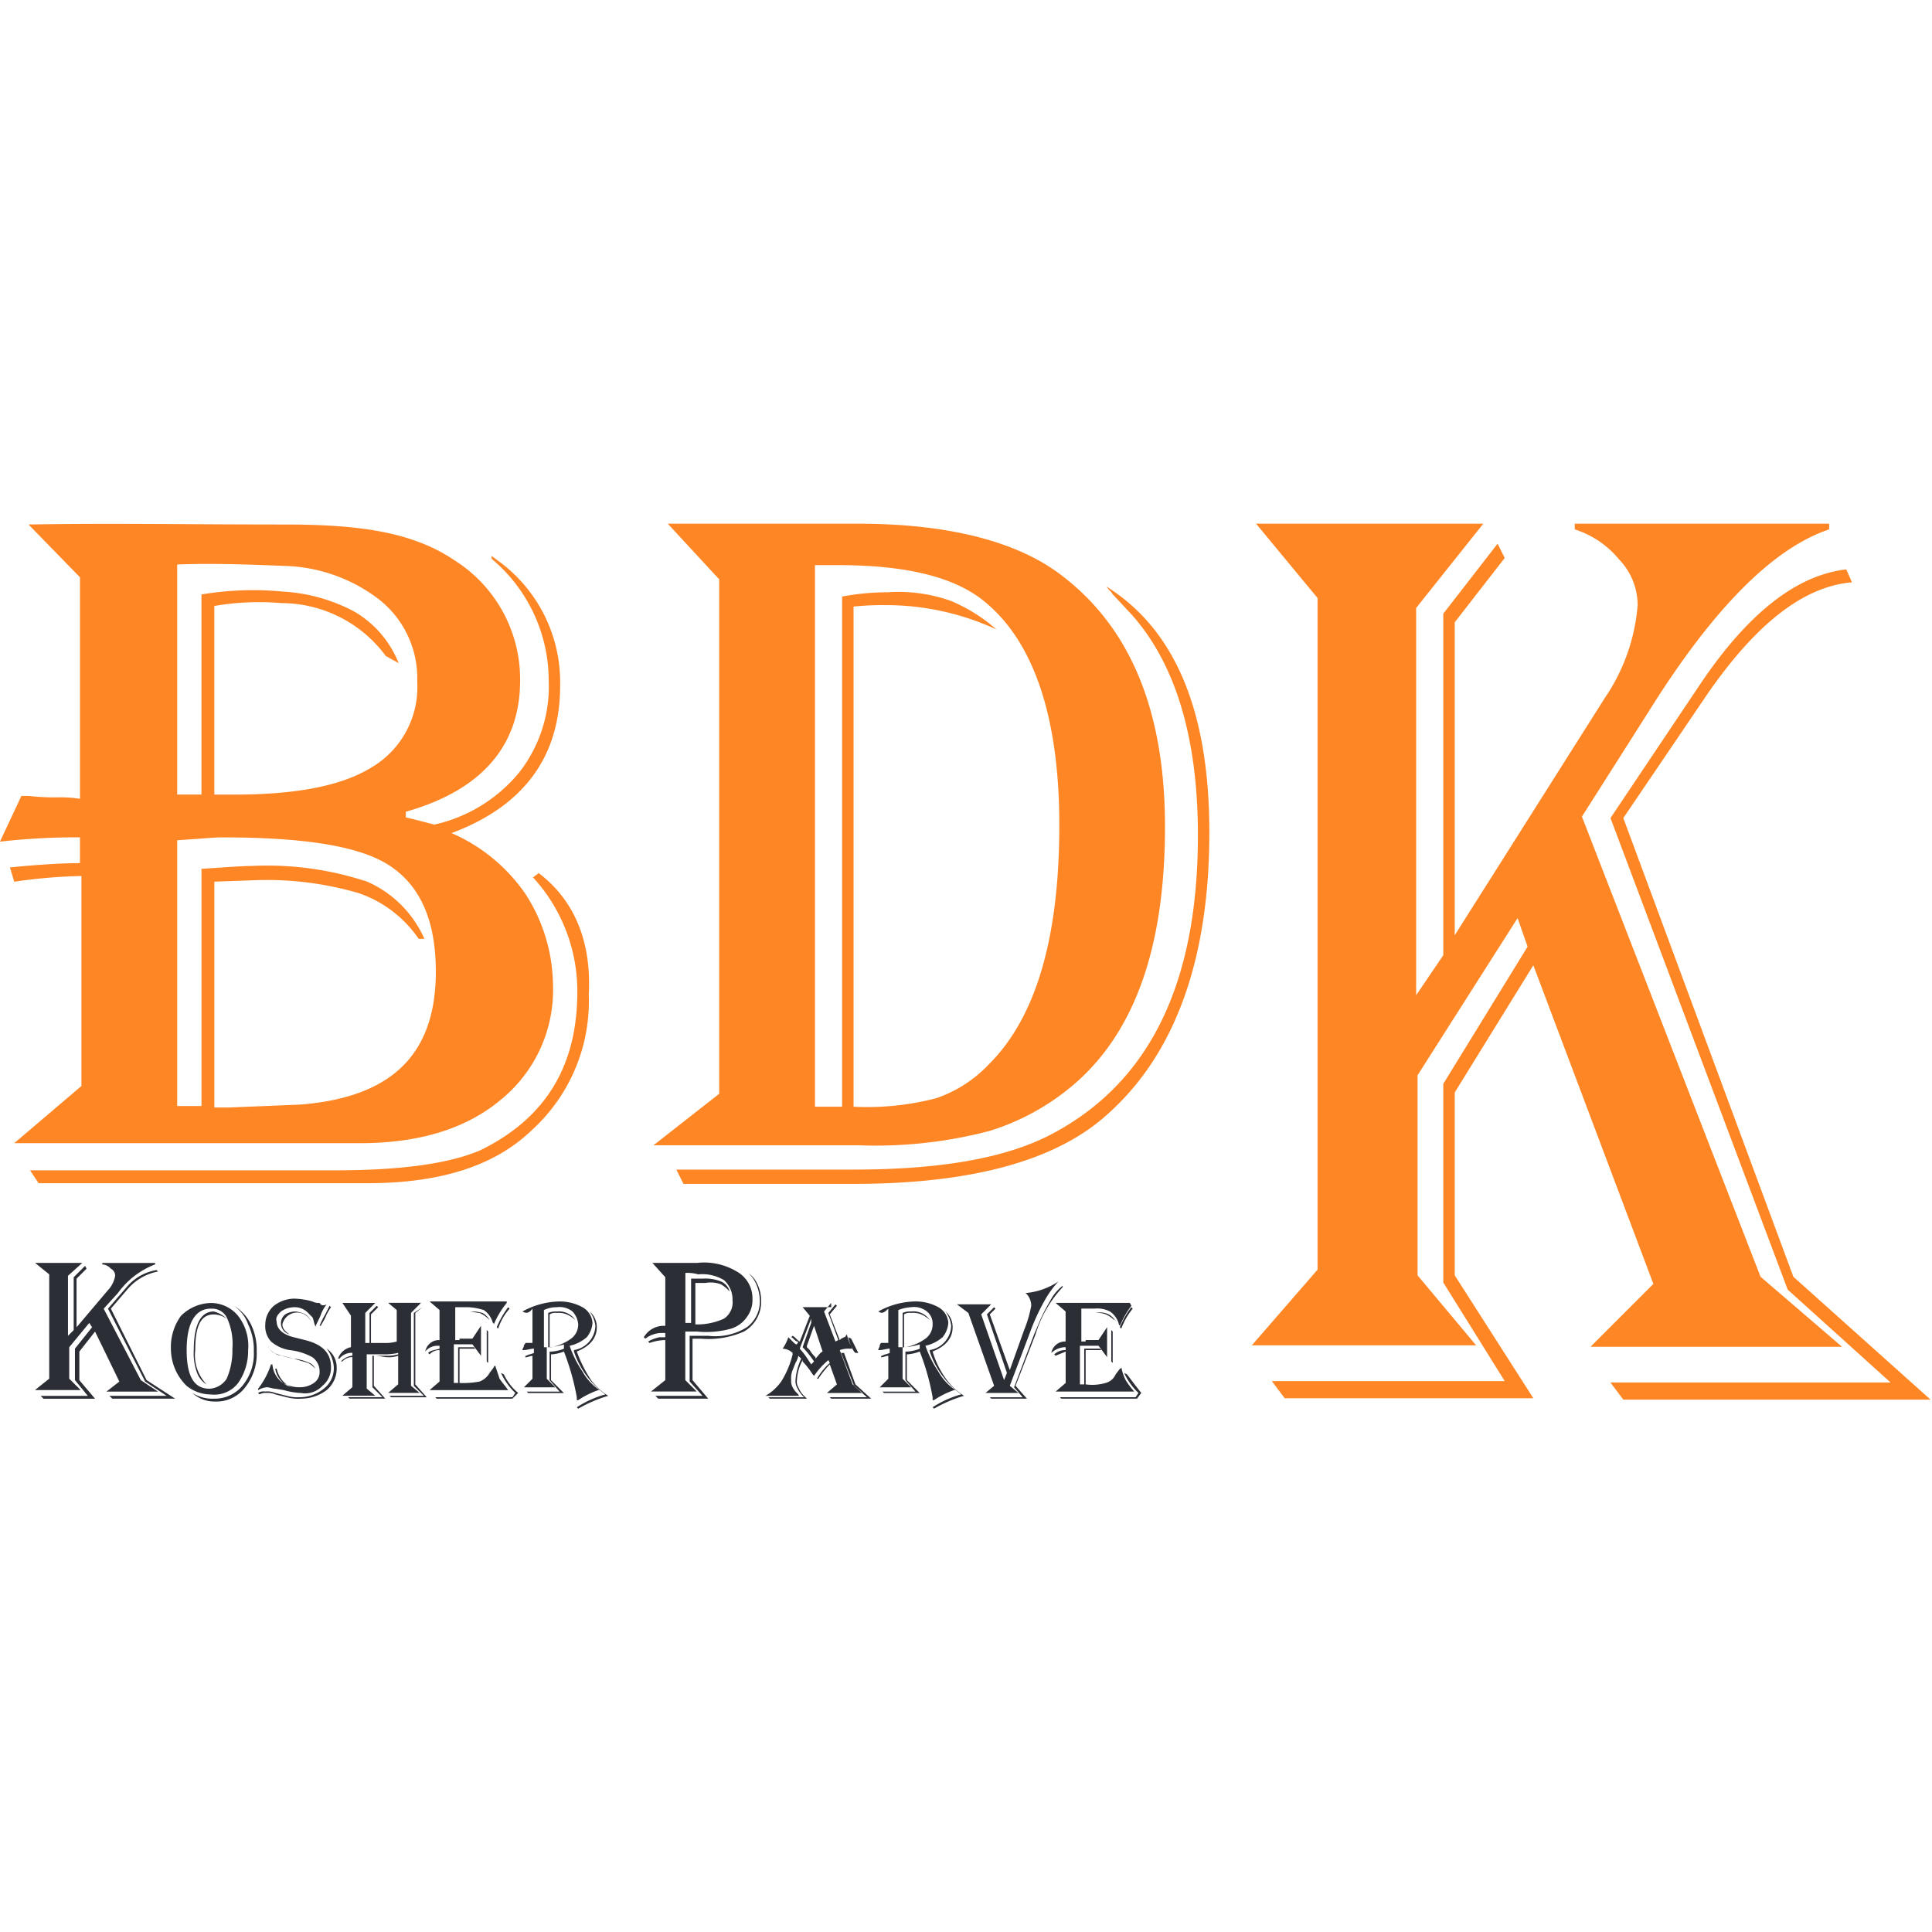 <svg xmlns="http://www.w3.org/2000/svg" xmlns:xlink="http://www.w3.org/1999/xlink" width="120" height="120" viewBox="0 0 120 120"><defs><clipPath id="a"><rect width="120" height="120" transform="translate(-21244 4979)" fill="#fff"/></clipPath><clipPath id="b"><rect width="120" height="55.03" transform="translate(4919.823 5154.675)"/></clipPath></defs><g transform="translate(21244 -4979)" clip-path="url(#a)"><g transform="translate(-26163.822 -143.19)"><g clip-path="url(#b)"><g transform="translate(40.588 0.043)"><path d="M4921.687,5195.68h10.562c7.278,0,12.6-1.42,15.8-4.349,4.171-3.728,6.3-9.585,6.3-17.485,0-7.544-2.13-12.6-6.391-15.266.177.266.354.355.354.444l1.243,1.331c2.663,3.018,4.083,7.544,4.083,13.668,0,9.231-3.018,15.355-9.053,18.55-2.841,1.509-6.923,2.219-12.337,2.219h-11.006Zm8.166-38.521v33.728h1.686V5159.2a15.409,15.409,0,0,1,2.84-.266,9.692,9.692,0,0,1,3.905.533,10.256,10.256,0,0,1,2.84,1.775,16.338,16.338,0,0,0-6.834-1.509,17.862,17.862,0,0,0-2.041.089v31.065a16.944,16.944,0,0,0,5.147-.532,8.1,8.1,0,0,0,3.285-2.13c2.929-2.929,4.349-7.9,4.349-14.823,0-6.746-1.6-11.449-4.7-13.935-1.864-1.509-4.882-2.219-9.054-2.219h-1.42Zm-9.142-2.485h11.8c5.769,0,10.118,1.153,12.87,3.373,4.172,3.284,6.213,8.432,6.213,15.443,0,7.278-1.775,12.515-5.415,15.8a14.737,14.737,0,0,1-5.5,3.106,27.867,27.867,0,0,1-8.077.888h-12.781l4.083-3.2v-31.953Z" fill="#ff8625"/></g><g transform="translate(77.752 0.043)"><path d="M4957.1,5158.314l-.355-.8c-3.106.355-6.124,2.751-9.053,7.1l-5.592,8.343,11.006,29.29,6.391,5.77h-17.4l.8,1.065h19.083l-8.521-7.633-10.562-28.491,5.236-7.722c3.018-4.349,5.947-6.657,8.965-6.923m-37.012-3.639H4934.2l-4.171,5.236v24.053l1.686-2.485v-21.213l3.373-4.349.444.888-3.106,3.994v19.438l9.319-14.733a11.882,11.882,0,0,0,2.042-5.77,4.106,4.106,0,0,0-1.154-2.84,5.865,5.865,0,0,0-2.751-1.864v-.355h15.8v.355c-3.461,1.153-7.189,4.881-11.184,11.272l-4.172,6.568,11.095,28.58,5.059,4.349h-15.621l3.905-3.905-7.456-19.792-4.882,7.9v11.36l4.882,7.633h-15.444l-.8-1.065h14.467l-3.816-6.125v-12.337l5.237-8.521-.622-1.775-6.213,9.763v12.426l3.639,4.349h-13.934l4.083-4.7V5159.29Z" fill="#ff8625"/></g><g transform="translate(0.001)"><path d="M4953.284,5176.42l-.355.266a10.469,10.469,0,0,1,2.751,7.1c0,4.7-2.041,7.9-6.035,9.853-1.864.8-4.793,1.242-8.965,1.242h-18.994l.533.8h20.414c4.527,0,7.9-1.065,10.207-3.284a10.825,10.825,0,0,0,3.55-8.432c.177-3.284-.888-5.857-3.107-7.544m-22.456-2.042v16.509h1.509v-14.733c1.42-.089,2.485-.178,3.106-.178a19.758,19.758,0,0,1,7.189.976,6.931,6.931,0,0,1,3.55,3.55h-.355a7.427,7.427,0,0,0-3.728-2.84,20.3,20.3,0,0,0-6.479-.8l-2.485.089v14.024h.976l4.349-.178c5.68-.444,8.432-3.106,8.432-8.254,0-3.2-.977-5.326-2.84-6.568s-5.326-1.775-10.474-1.775c-.444,0-1.332.089-2.752.178m0-17.13v14.29h1.509v-12.426a19.361,19.361,0,0,1,5.059-.178,10.691,10.691,0,0,1,4.438,1.243,6.458,6.458,0,0,1,2.751,3.2l-.8-.444a8.073,8.073,0,0,0-6.479-3.284,16.428,16.428,0,0,0-4.171.178v11.716h1.242c3.816,0,6.657-.533,8.521-1.687a5.784,5.784,0,0,0,2.84-5.325,6.224,6.224,0,0,0-2.308-5.06,10.067,10.067,0,0,0-5.858-2.13c-2.308-.089-4.527-.178-6.746-.089m-9.23-2.485c5.059-.089,9.852,0,15.8,0,4.349,0,7.9.354,10.651,2.219a8.745,8.745,0,0,1,4.083,7.456c0,4.083-2.4,6.834-7.1,8.166v.354c.444.089,1.065.266,1.775.444a9.51,9.51,0,0,0,5.236-3.2,8.661,8.661,0,0,0,1.864-5.769,9.878,9.878,0,0,0-3.55-7.544v-.178l.355.266a9.316,9.316,0,0,1,3.905,7.811c0,4.349-2.219,7.456-6.746,9.142a10.735,10.735,0,0,1,4.615,3.816,10.572,10.572,0,0,1,1.687,5.592,8.784,8.784,0,0,1-3.284,7.189c-2.13,1.775-5.06,2.663-8.7,2.663h-21.479l4.172-3.55V5176.6a33.12,33.12,0,0,0-4.172.355l-.266-.888c1.775-.178,3.284-.266,4.349-.266v-1.6h-.71a41.911,41.911,0,0,0-4.26.266l1.332-2.84h.444a14.5,14.5,0,0,0,1.775.089,7.629,7.629,0,0,1,1.42.089v-13.757Z" fill="#ff8625"/></g><g transform="translate(2.188 45.957)"><path d="M4988.521,5162.751l-.266.355h-4.7l-.088-.089h4.7l.178-.266a4,4,0,0,1-.888-1.242l.178.089c.266.354.532.709.887,1.153Zm-1.775-3.817v1.953l-.089-.089v-1.953Zm1.242-1.42h0a4.444,4.444,0,0,0-.71,1.243l-.088-.089a5.651,5.651,0,0,1,.709-1.243Zm-.177-.355H4983.2l.621.533v1.864a.864.864,0,0,0-.887.71,1.321,1.321,0,0,1,.8-.355h.089v.178a1.007,1.007,0,0,0-.709.266l.089.089c.177-.089.443-.178.621-.266v1.953l-.621.533h4.881a4.943,4.943,0,0,1-.533-.71,2.814,2.814,0,0,1-.266-.8.087.087,0,0,1-.089.089l-.266.354a.938.938,0,0,1-.621.533,2.951,2.951,0,0,1-1.243.089v-2.13h.977l-.089-.089h-.977v2.219h-.266v-2.4h1.154l.533.71v-1.864l-.533.8h-.8v-1.686h.622a1.51,1.51,0,0,1,.622.089,1.868,1.868,0,0,1,.532.354.087.087,0,0,1,.089.089,1.07,1.07,0,0,0-.444-.443,1.25,1.25,0,0,0-.8-.089h-.622v1.775h-.266v-2.041h.8a1.753,1.753,0,0,1,.976.178,1.38,1.38,0,0,1,.533.709.275.275,0,0,0,.089.178,5.668,5.668,0,0,1,.71-1.242Zm-4.171-1.065a2.772,2.772,0,0,0-.8.977,10.609,10.609,0,0,0-.71,1.42l-.266.622-1.243,3.284.533.622h-2.041l.089.089h2.219l-.71-.8,1.243-3.2a7.45,7.45,0,0,1,1.686-2.929Zm-.266-.267h0a6.294,6.294,0,0,0-.888,1.243,13.074,13.074,0,0,0-.888,1.953l-1.243,3.284.533.444h-2.041l.533-.444-1.6-4.526-.71-.533h2.13l-.622.622,1.42,4.083.178-.444-1.242-3.639.443-.444.089.089-.355.355,1.243,3.461.888-2.485a7.487,7.487,0,0,0,.444-1.509,1.085,1.085,0,0,0-.355-.8h.089a4.272,4.272,0,0,0,1.952-.71m-7.811,4.349c.888-.355,1.242-.888,1.242-1.509a1.273,1.273,0,0,0-.443-.977,1.872,1.872,0,0,1,.355.888,1.578,1.578,0,0,1-1.332,1.509v.089a5.381,5.381,0,0,0,1.953,2.663,6.418,6.418,0,0,0-1.775.8l.089.089h0a8.415,8.415,0,0,1,1.864-.8,3.778,3.778,0,0,1-1.065-.976,5.552,5.552,0,0,1-.888-1.775m-2.13-2.574v2.308h.266v-2.13a1.125,1.125,0,0,1,.533-.089,1.217,1.217,0,0,1,1.154.533,1.855,1.855,0,0,0-.533-.355,1.316,1.316,0,0,0-.622-.089.664.664,0,0,0-.444.089v2.041h.089a3.109,3.109,0,0,0,1.243-.533,1.093,1.093,0,0,0,.444-.887.964.964,0,0,0-.355-.8,1.27,1.27,0,0,0-.977-.266,2.591,2.591,0,0,0-.8.177m-1.242.089a4.907,4.907,0,0,1,2.219-.622,2.92,2.92,0,0,1,1.509.355,1.2,1.2,0,0,1,.621.977,1.577,1.577,0,0,1-.355.887,2.416,2.416,0,0,1-1.065.533,6.722,6.722,0,0,0,.8,1.6,3.319,3.319,0,0,0,1.065,1.154h-.089a5.393,5.393,0,0,0-1.242.621h-.089v-.178a14.951,14.951,0,0,0-.8-2.84h0a2.589,2.589,0,0,1-.8.178h0v1.6l.8.8h-2.219l-.089-.089h2.041l-.622-.71v-1.775h.089a2.589,2.589,0,0,0,.8-.178v-.267a4.572,4.572,0,0,1-.977.178h-.089v1.953l.533.533h-1.953l.533-.533v-1.42h0c-.178,0-.266.089-.444.089h0v-.089c.089,0,.178-.089.266-.089l.266-.089h0V5160c-.178,0-.444.089-.622.089h-.089c0-.089.089-.178.089-.266a.275.275,0,0,1,.089-.178h.444v-2.13c-.354.356-.443.267-.621.178Zm-1.687,1.686-.178-.089a2.666,2.666,0,0,0,.355.888l.089.089h-.888l.8,2.042.8.709h-2.308l.089.089h2.485l-.977-.887-.71-1.953h.888l-.443-.887m-2.485-1.242-.71,1.864a4.943,4.943,0,0,1,.533.71l.178.266v0l.089-.089.089-.089a6.245,6.245,0,0,0-.71-.888l.533-1.509Zm.178.444-.444,1.242v.089l.178.178a1.934,1.934,0,0,0,.355.444v.089c.178-.178.266-.355.444-.444Zm1.065-1.42-.443.533.709,1.864.178-.089-.621-1.686.443-.533.089.089-.443.533.621,1.6.089-.089.178-.089c.089,0,.089-.089.178-.178a2.666,2.666,0,0,0,.355.888h-.178a1.51,1.51,0,0,0-.622.089l.8,2.13.622.532h-2.219l.621-.532-.444-1.243a6.205,6.205,0,0,0-.709.888h-.089a3.873,3.873,0,0,1,.8-.977h0l-.089-.178a4.659,4.659,0,0,0-.887.977l-.089-.089a4.874,4.874,0,0,0-.622-.8v-.089a2.886,2.886,0,0,0-.355,1.243.664.664,0,0,0,.089.444,1.593,1.593,0,0,0,.444.621l.089.089h-2.308l-.089-.089h2.219l-.089-.089a1.847,1.847,0,0,1-.355-.532.8.8,0,0,1-.089-.444,3.726,3.726,0,0,1,.355-1.332l-.178-.178a1.5,1.5,0,0,1-.178.444l-.178.444a1.316,1.316,0,0,0-.089.622.8.8,0,0,0,.089.444,1.557,1.557,0,0,0,.355.443.087.087,0,0,0,.089.089h-2.13a3.065,3.065,0,0,0,.976-.887,5.671,5.671,0,0,0,.71-1.687v-.089a.958.958,0,0,0-.621-.266,2.666,2.666,0,0,0,.354-.71l.089.089.178.178c.089.089.178.178.266.178l.089-.178h-.089c-.178-.089-.266-.266-.355-.266h0l.089-.089c.178.089.266.266.444.355l.622-1.6-.444-.533h1.775Zm-15.8,3.018c.888-.355,1.243-.888,1.243-1.509a1.273,1.273,0,0,0-.444-.977,1.872,1.872,0,0,1,.355.888,1.578,1.578,0,0,1-1.332,1.509v.089a5.381,5.381,0,0,0,1.953,2.663,6.418,6.418,0,0,0-1.775.8l.089.089h0a8.425,8.425,0,0,1,1.864-.8,3.791,3.791,0,0,1-1.065-.976,8.286,8.286,0,0,1-.888-1.775m-2.042-2.574v2.308h.266v-2.13a1.125,1.125,0,0,1,.533-.089,1.217,1.217,0,0,1,1.154.533,1.855,1.855,0,0,0-.533-.355,1.316,1.316,0,0,0-.622-.089.663.663,0,0,0-.443.089v2.041h.088a3.109,3.109,0,0,0,1.243-.533,1.093,1.093,0,0,0,.444-.887,1.323,1.323,0,0,0-.355-.8,1.27,1.27,0,0,0-.977-.266,1.772,1.772,0,0,0-.8.177m-1.331.089a4.907,4.907,0,0,1,2.219-.622,2.92,2.92,0,0,1,1.509.355,1.205,1.205,0,0,1,.622.977,1.577,1.577,0,0,1-.355.887,2.42,2.42,0,0,1-1.065.533,6.722,6.722,0,0,0,.8,1.6,3.324,3.324,0,0,0,1.065,1.154h-.089a5.4,5.4,0,0,0-1.242.621h-.089v-.178a14.951,14.951,0,0,0-.8-2.84h0a2.589,2.589,0,0,1-.8.178h0v1.6l.8.8h-2.219l-.089-.089h2.041l-.622-.71v-1.775h.089a2.589,2.589,0,0,0,.8-.178v-.267a4.572,4.572,0,0,1-.977.178h-.088v1.953l.532.533h-1.953l.533-.533v-1.42h0c-.178,0-.266.089-.444.089h0v-.089c.089,0,.178-.089.266-.089l.266-.089h0V5160c-.178,0-.444.089-.622.089h-.089c0-.089.089-.178.089-.266s.089-.089.089-.178h.444v-2.13c-.266.356-.443.267-.621.178Zm-.267,5.059h0a3.365,3.365,0,0,1-.888-1.153l-.178-.089a4,4,0,0,0,.888,1.242l-.178.266h-4.792l.088.089h4.7Zm-1.864-3.817-.089-.089v1.953l.089.089Zm1.332-1.42-.089-.089a5.652,5.652,0,0,0-.71,1.243l.089.089a3.479,3.479,0,0,1,.71-1.243Zm-.178-.355h0a5.292,5.292,0,0,0-.8,1.332c0-.089-.089-.089-.089-.178a1.38,1.38,0,0,0-.532-.71,3.772,3.772,0,0,0-.977-.178h-.8v2.041h.266v-1.775h.622a2.454,2.454,0,0,1,.8.089,1.069,1.069,0,0,1,.444.444l-.089-.089a1.855,1.855,0,0,0-.533-.355c-.178,0-.444-.089-.622-.089h-.622v1.686h.8l.533-.8v1.864l-.533-.71h-1.154v2.4h.266v-2.219h.977l.089.089h-.977v2.13a5.452,5.452,0,0,0,1.243-.089,1.2,1.2,0,0,0,.622-.533l.266-.355a.087.087,0,0,1,.089-.089l.266.8c.177.266.354.444.532.71h-4.881l.621-.533v-1.953a.807.807,0,0,0-.621.266l-.089-.089c.178-.178.444-.178.71-.266v-.178h-.089a.964.964,0,0,0-.8.355.864.864,0,0,1,.888-.71V5157.6l-.622-.533h4.794Zm-5.236.267h0l-.533.355v4.526l.622.622h-2.13l.089.089h2.219l-.709-.8v-4.437Zm-4.971-.267h2.041l-.621.622v1.864h.266v-1.864l.444-.444.089.089-.444.444v1.775h.8a2.454,2.454,0,0,0,.8-.089V5157.6l-.533-.444h2.042l-.622.622v4.526l.533.444h-1.953l.622-.533v-1.864a2.2,2.2,0,0,1-.71.089h-.8v1.864l.709.8h-2.219l-.089-.089h2.13l-.621-.622v-1.953h.089c.355,0,.621.089.8.089a1.728,1.728,0,0,0,.71-.089v-.178a3.635,3.635,0,0,1-.976.089h-.977v2.13l.533.443H4938.9l.622-.532v-1.864a.808.808,0,0,0-.622.266h-.089a1.1,1.1,0,0,1,.71-.355v-.178a.964.964,0,0,0-.8.355h-.089a1.083,1.083,0,0,1,.8-.71v-1.953Zm-4.616,2.663a.888.888,0,0,0,.355.444,6.53,6.53,0,0,0,1.243.355c.266.089.622.178.888.266a1.565,1.565,0,0,1,.444.355h0a.694.694,0,0,0-.355-.355,3.144,3.144,0,0,0-.977-.266l-.71-.178a1.111,1.111,0,0,1-.8-.444Zm.533,1.42h-.089a1.446,1.446,0,0,0,.977,1.153h0a1.673,1.673,0,0,1-.888-1.153m3.106-1.243h0a2.091,2.091,0,0,1,.444,1.154,1.6,1.6,0,0,1-.622,1.331,2.409,2.409,0,0,1-1.509.533,2.454,2.454,0,0,1-.8-.089l-.71-.178a1.316,1.316,0,0,0-.622-.089.664.664,0,0,0-.443.089l.089.089a.8.8,0,0,1,.443-.089,1.125,1.125,0,0,1,.533.089l.71.178a2.733,2.733,0,0,0,.888.089,2.657,2.657,0,0,0,1.6-.533,1.765,1.765,0,0,0,.622-1.42,1.4,1.4,0,0,0-.621-1.154m-.976-1.686h0a.888.888,0,0,0-.355-.444,1.645,1.645,0,0,0-.622-.178,1.284,1.284,0,0,0-.622.178.71.71,0,0,0,.267,1.242h0c-.266-.178-.444-.355-.444-.621a.94.94,0,0,1,1.775-.177m1.243-.888-.089-.089h0l-.266.533a5.2,5.2,0,0,0-.355.71h.089c0-.089.178-.266.355-.71a4.381,4.381,0,0,1,.266-.444Zm-.267-.178a2.223,2.223,0,0,0-.355.622c-.089.266-.266.532-.355.8h0v-.088c-.088-.178-.088-.355-.177-.533l-.266-.266a1.14,1.14,0,0,0-.888-.355,1.433,1.433,0,0,0-.8.266c-.178.178-.355.355-.266.622,0,.443.355.8,1.065.976l.71.178c1.065.266,1.6.8,1.6,1.687a1.43,1.43,0,0,1-.533,1.153,1.464,1.464,0,0,1-1.331.444,4.457,4.457,0,0,1-1.065-.178l-.533-.089c-.178,0-.355-.089-.533-.089a1.259,1.259,0,0,0-.532.178v-.089a4.921,4.921,0,0,0,.8-1.509h.089a1.547,1.547,0,0,0,.533,1.065,1.953,1.953,0,0,0,1.154.354,1.5,1.5,0,0,0,.888-.266.808.808,0,0,0,.355-.71,1.093,1.093,0,0,0-.444-.888,3.808,3.808,0,0,0-1.42-.444,2.321,2.321,0,0,1-1.154-.533,1.415,1.415,0,0,1-.355-1.065,1.563,1.563,0,0,1,.533-1.154,2.122,2.122,0,0,1,1.243-.444,4.491,4.491,0,0,1,1.154.178.8.8,0,0,0,.444.089c.089.177.267.177.444.088Zm-5.769.089h0a2.272,2.272,0,0,1,.888,1.154,3.6,3.6,0,0,1,.355,1.686,3.1,3.1,0,0,1-.71,2.13,2.236,2.236,0,0,1-1.775.8,2.311,2.311,0,0,1-1.331-.355h0a2.015,2.015,0,0,0,1.42.533,2.23,2.23,0,0,0,1.864-.888,3.329,3.329,0,0,0,.71-2.219,3.6,3.6,0,0,0-.355-1.686,2.7,2.7,0,0,0-1.065-1.154m-1.42.177c-.976,0-1.509.888-1.509,2.574,0,1.6.444,2.4,1.42,2.4a1.354,1.354,0,0,0,1.065-.621,4.369,4.369,0,0,0,.355-1.864,3.823,3.823,0,0,0-.355-1.953,1.02,1.02,0,0,0-.977-.532m0-.355a2.185,2.185,0,0,1,1.687.8,3.032,3.032,0,0,1,.622,2.13,3.453,3.453,0,0,1-.622,2.042,1.859,1.859,0,0,1-1.687.709,2.411,2.411,0,0,1-1.509-.532,3.223,3.223,0,0,1-.977-2.308,3.274,3.274,0,0,1,.622-2.041,2.71,2.71,0,0,1,1.864-.8m.977.977h0a1.43,1.43,0,0,0-.8-.266c-.8,0-1.153.71-1.153,2.219a2.62,2.62,0,0,0,.709,2.13h0a1.415,1.415,0,0,1-.621-.8,3.447,3.447,0,0,1-.178-1.332c0-1.6.444-2.4,1.242-2.4a1.816,1.816,0,0,1,.8.444m32.4-2.841a2.1,2.1,0,0,1,.533.8,2.589,2.589,0,0,1,.178.8,2,2,0,0,1-.8,1.775,3.7,3.7,0,0,1-2.4.532h-1.154v2.841l.8.887h-2.929l.178.178h3.107l-.977-1.153v-2.574h.533a5.454,5.454,0,0,0,2.663-.444,2.129,2.129,0,0,0,1.065-1.953,2.369,2.369,0,0,0-.266-1.065,1.675,1.675,0,0,0-.534-.622m-3.905,0v3.107h.355v-2.752h.71a2.615,2.615,0,0,1,1.153.178.939.939,0,0,1,.533.622,2.351,2.351,0,0,0-.533-.444,1.842,1.842,0,0,0-.976-.089h-.622v2.574a3.973,3.973,0,0,0,1.775-.355,1.217,1.217,0,0,0,.533-1.154,1.612,1.612,0,0,0-.533-1.243,2.637,2.637,0,0,0-1.6-.355,2.442,2.442,0,0,0-.8-.089m-2.041-.621h2.751a3.963,3.963,0,0,1,2.485.532,1.9,1.9,0,0,1,.977,1.687,1.784,1.784,0,0,1-.355,1.154,1.862,1.862,0,0,1-.977.71,5.791,5.791,0,0,1-2.13.177h-.71v3.018l.71.709h-2.84l.887-.709v-2.485h-.089a3.148,3.148,0,0,0-.887.178l-.089-.089a2.3,2.3,0,0,1,.71-.266h.354v-.266h-.177a1.708,1.708,0,0,0-1.065.355l-.089-.089a1.416,1.416,0,0,1,1.243-.71h.089v-3.018Zm-30.71.532-.089-.089a3.066,3.066,0,0,0-1.864,1.065l-1.154,1.332,2.308,4.526,1.332.888h-3.55l.178.178h3.905l-1.775-1.154-2.219-4.437,1.065-1.243a3.321,3.321,0,0,1,1.863-1.066m-7.633-.532h2.929l-.888.8v3.728l.355-.355v-3.284l.71-.71.089.178-.622.622v3.018l1.953-2.308a1.693,1.693,0,0,0,.444-.888.488.488,0,0,0-.266-.444.766.766,0,0,0-.533-.266v-.089h3.284v.089a5.082,5.082,0,0,0-2.308,1.775l-.888.977,2.308,4.438,1.065.71h-3.2l.8-.622-1.509-3.106-.976,1.243v1.775l.976,1.153h-3.2l-.178-.178h2.929l-.8-.976V5160l1.065-1.331-.177-.266-1.243,1.509v1.953l.71.709h-2.84l.887-.709v-6.479Z" fill="#2b2e34"/></g></g></g></g></svg>